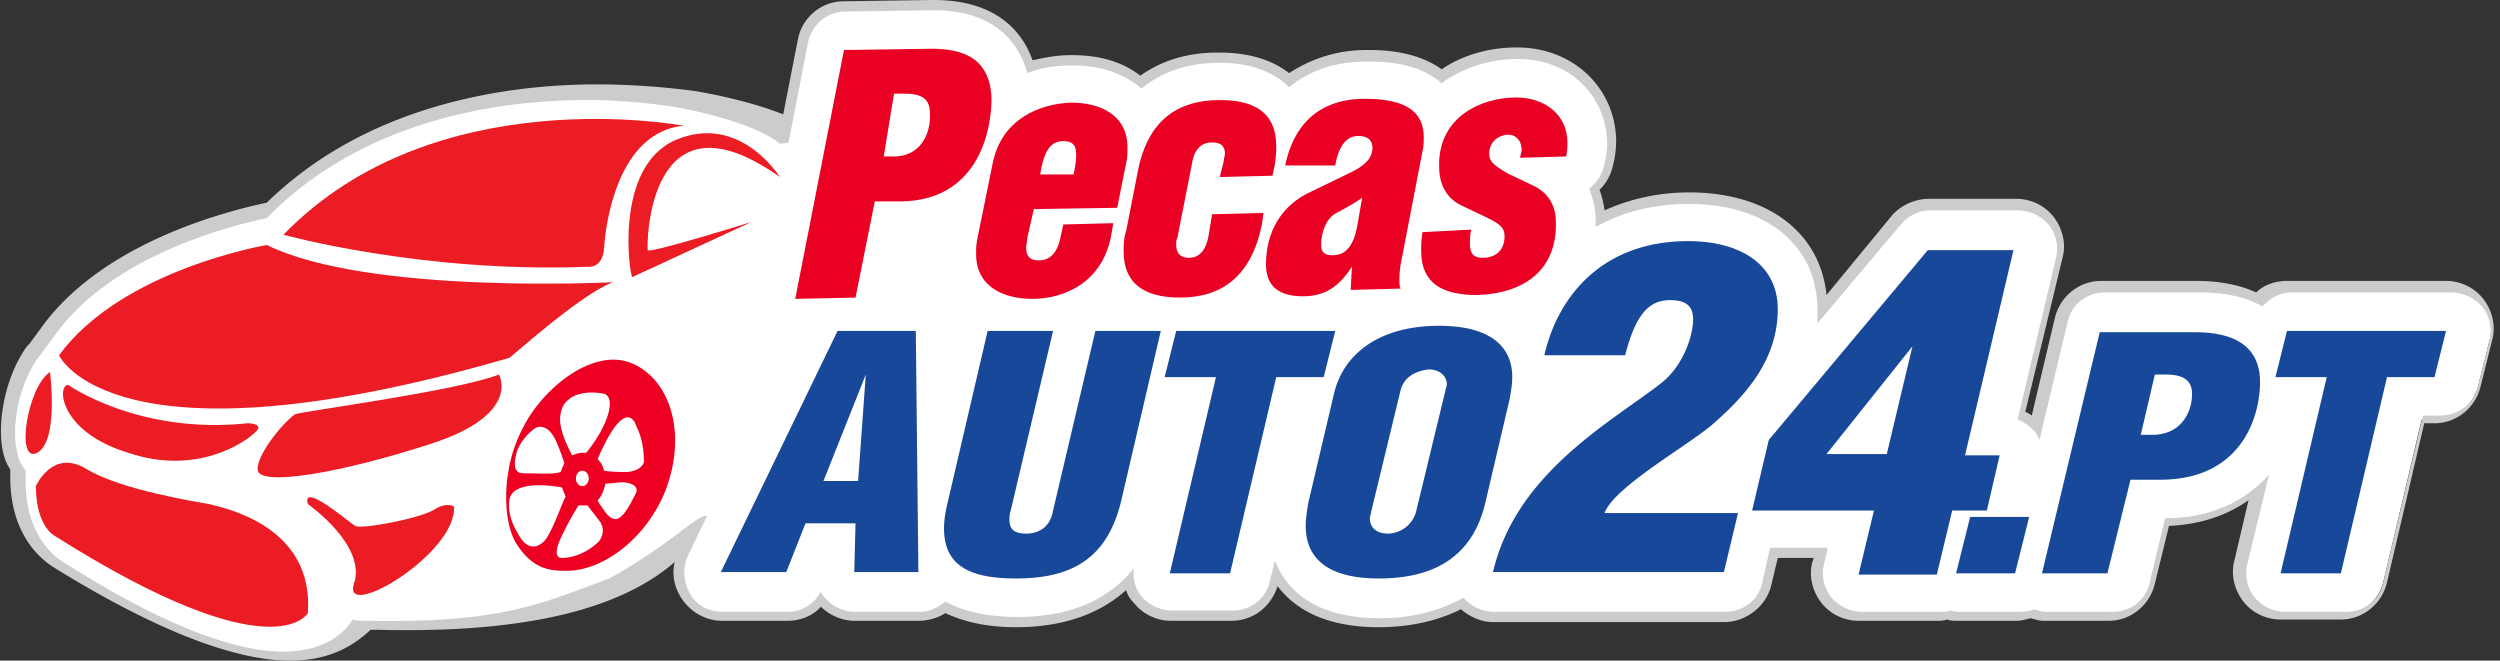 <svg width="246" height="65" fill="none" xmlns="http://www.w3.org/2000/svg"><rect width="100%" height="100%" fill="#333333" stroke="none"/><g clip-path="url(#clip0)"><path d="M28.145 65c-5.427-.126-13.126-3.155-22.718-9.087-1.262-.758-4.417-3.156-4.417-8.962v-.757a4.664 4.664 0 0 1-.631-1.388c-.758-2.777 0-7.573 2.271-10.728l.253-.253 1.388-1.893c6.058-8.078 17.796-11.107 21.961-11.99C37.107 9.34 52.38 8.078 60.582 8.33c4.544.126 7.7.631 7.826.631 0 0 15.145 2.398 12.747 7.068l.505.884-6.184 5.68 1.893 4.543-1.01.505c-2.777 1.262-3.155 4.543-3.408 9.844-.63 10.729-1.514 25.37-35.844 24.486h-.631c-1.389 1.262-3.787 3.155-8.33 3.029z" fill="#CACCCE"/><path d="M135.68 61.214c-5.932 0-8.835-2.272-10.224-4.67l-.252.883c-.253 1.767-2.02 3.156-4.039 3.156h-5.932a4.188 4.188 0 0 1-3.282-1.641c-.378-.505-.757-1.136-.883-1.893-2.524 2.65-6.311 4.038-11.107 4.038-2.776 0-5.175-.505-6.942-1.514-.757.63-1.64.883-2.65.883h-6.31c-1.137 0-2.273-.505-3.03-1.262-.126-.126-.252-.252-.252-.379a4.186 4.186 0 0 1-3.282 1.641h-6.437c-1.514 0-2.777-.757-3.66-2.02-.757-1.261-.883-2.776-.252-4.164l10.097-21.078c-.884-.252-1.641-.63-2.272-1.388-.884-1.01-1.136-2.272-.884-3.534l4.796-24.486C79.263 1.767 81.03.38 83.05.38l8.834-.127c6.437 0 8.709 3.534 9.467 6.059 1.262-.379 2.65-.631 4.038-.631h.253c2.65 0 4.922.757 6.689 2.145 2.02-1.514 4.544-2.398 7.573-2.398h.252c2.651 0 5.049.757 6.69 2.146 2.019-1.515 4.543-2.398 7.572-2.398h.379c3.029 0 5.301.63 7.068 2.02 2.019-1.39 4.67-2.273 7.32-2.273h.127c5.174 0 9.087 3.66 9.213 8.583a9.62 9.62 0 0 1-.378 2.65c-.253.758-.631 1.515-1.262 2.146.378.884.504 1.893.631 2.903 2.65-1.262 5.553-2.02 8.708-2.02 7.952 0 13 4.292 13.127 10.855l7.194-8.709c.757-1.01 2.019-1.514 3.281-1.514h8.583c1.262 0 2.524.63 3.281 1.64.758 1.01 1.136 2.398.758 3.66l-3.661 15.525a3.95 3.95 0 0 1 1.389 1.136l2.524-10.35c.505-1.893 2.146-3.281 4.165-3.281h9.34c2.398 0 4.417.378 6.058 1.262.757-.758 1.893-1.262 3.029-1.262h15.651c1.262 0 2.524.63 3.281 1.64.758 1.01 1.136 2.398.758 3.66l-1.136 4.544c-.505 1.893-2.146 3.282-4.165 3.282h-1.389L234.505 57.3c-.505 1.893-2.146 3.282-4.165 3.282h-5.932a4.188 4.188 0 0 1-3.282-1.641c-.757-1.01-1.136-2.398-.757-3.66l1.767-7.32c-2.398 2.019-5.427 3.154-8.961 3.28l-1.389 6.059c-.504 1.893-2.145 3.282-4.165 3.282h-6.437c-.378 0-.883-.127-1.262-.253-.505.126-.883.253-1.388.253h-5.806c-.252 0-.631 0-1.01-.127-.378.127-.631.127-1.009.127h-7.699c-1.262 0-2.525-.631-3.408-1.641-.757-1.01-1.136-2.398-.757-3.66l.252-1.01h-4.544l-.757 3.029c-.505 1.893-2.146 3.282-4.165 3.282h-22.718c-1.136 0-2.272-.505-3.03-1.263-2.271 1.263-5.048 1.894-8.203 1.894z" fill="#fff"/><path d="M91.883 1.01c6.311 0 8.457 3.534 9.214 6.184 1.262-.505 2.777-.757 4.291-.757h.253c2.776 0 5.048.883 6.689 2.272 2.02-1.641 4.544-2.525 7.573-2.525h.252c2.398 0 4.923.632 6.69 2.399 2.019-1.641 4.543-2.525 7.572-2.525h.379c3.408 0 5.68.884 7.068 2.146 0 0 .126 0 .126-.126a12.913 12.913 0 0 1 7.321-2.272h.126c4.922 0 8.582 3.534 8.709 8.204 0 .883-.127 1.64-.379 2.524-.252.884-.757 1.515-1.388 2.02.378 1.01.631 2.019.631 3.155v.63c2.65-1.514 5.806-2.271 9.213-2.271 7.699 0 12.622 4.165 12.622 10.476v1.262l8.204-9.719c.757-.883 1.767-1.388 2.902-1.388h8.583a4.03 4.03 0 0 1 3.029 1.388c.757.884 1.01 2.146.757 3.282l-3.786 15.903c.631.252 1.136.63 1.641 1.136.252.252.378.63.505.883l2.776-11.611c.379-1.767 1.894-2.903 3.661-2.903h9.339c2.651 0 4.67.505 6.185 1.388.757-.883 1.767-1.388 2.903-1.388h15.65c1.136 0 2.272.505 3.029 1.388.758.884 1.01 2.146.758 3.282l-1.136 4.543a3.79 3.79 0 0 1-3.661 2.903h-1.767l-3.912 16.408c-.379 1.767-1.893 2.903-3.66 2.903h-5.932a4.035 4.035 0 0 1-3.03-1.389c-.757-.883-1.009-2.145-.757-3.281l2.146-8.835c-2.272 2.524-5.554 4.291-10.223 4.291l-1.515 6.311c-.379 1.767-1.893 2.903-3.66 2.903h-6.437c-.505 0-.884-.126-1.262-.252-.379.126-.884.252-1.389.252h-5.805c-.379 0-.631 0-1.01-.126-.379.126-.631.126-1.01.126h-7.699a4.03 4.03 0 0 1-3.029-1.389c-.757-.883-1.01-2.145-.757-3.281l.378-1.64h-5.679l-.758 3.407c-.378 1.767-1.893 2.903-3.66 2.903h-22.718a4.03 4.03 0 0 1-3.029-1.389c-2.272 1.263-5.049 2.02-8.204 2.02-6.689 0-9.34-3.03-10.35-5.68l-.505 2.02c-.378 1.767-1.893 2.903-3.66 2.903h-5.932a4.03 4.03 0 0 1-3.029-1.389c-.631-.757-.883-1.767-.757-2.776-2.524 3.155-6.311 4.796-11.486 4.796-3.155 0-5.427-.631-7.068-1.515-.757.631-1.64 1.01-2.524 1.01h-6.31c-1.01 0-2.02-.379-2.777-1.136-.253-.252-.505-.505-.631-.883a3.639 3.639 0 0 1-3.282 2.019h-6.437c-1.262 0-2.524-.631-3.155-1.767-.631-1.136-.758-2.524-.253-3.66L78 33.194c-1.01-.126-1.893-.505-2.524-1.262-.758-.883-1.01-2.02-.758-3.155l4.796-24.612c.38-1.767 1.894-3.03 3.66-3.03l8.583-.125h.126zm0-1.01h-.252l-8.583.126a4.613 4.613 0 0 0-4.543 3.787l-4.796 24.485c-.253 1.388.126 2.903 1.01 3.913.504.63 1.135 1.136 1.893 1.388l-9.845 20.573c-.757 1.514-.631 3.155.252 4.544.884 1.388 2.398 2.271 4.04 2.271h6.436c1.262 0 2.524-.505 3.282-1.388.883.884 2.145 1.388 3.281 1.388h6.31c.884 0 1.894-.252 2.651-.757 1.893.884 4.165 1.389 6.942 1.389 4.544 0 8.204-1.263 10.855-3.66.126.504.378.883.757 1.261.883 1.136 2.272 1.767 3.66 1.767h5.932c2.146 0 3.913-1.388 4.544-3.407 1.641 2.145 4.543 4.038 9.971 4.038 3.029 0 5.805-.63 8.077-1.767.884.758 2.02 1.263 3.156 1.263h22.718c2.146 0 4.165-1.515 4.67-3.66l.631-2.651h3.534l-.126.379c-.379 1.388 0 2.903.883 4.038.884 1.136 2.272 1.767 3.66 1.767h7.7c.378 0 .631 0 1.009-.126.379.126.631.126 1.01.126h5.806c.505 0 .883-.126 1.388-.252.505.126.884.252 1.262.252h6.437c2.146 0 4.039-1.514 4.544-3.66l1.388-5.68c3.029-.126 5.68-1.01 7.825-2.524l-1.388 5.932c-.379 1.389 0 2.903.884 4.04.883 1.135 2.271 1.766 3.66 1.766h5.932c2.145 0 4.039-1.514 4.543-3.66l3.661-15.65h1.009c2.146 0 4.039-1.515 4.544-3.66l1.136-4.544c.379-1.389 0-2.903-.883-4.04-.884-1.135-2.272-1.766-3.661-1.766h-15.65c-1.136 0-2.272.378-3.029 1.136-1.641-.758-3.66-1.136-5.932-1.136h-9.34c-2.146 0-4.039 1.514-4.544 3.66l-2.272 9.592c-.126-.126-.378-.252-.631-.378l3.66-15.146c.379-1.388 0-2.903-.883-4.039-.884-1.136-2.272-1.767-3.66-1.767h-8.583c-1.388 0-2.776.631-3.66 1.64l-6.437 7.826c-.631-6.184-5.806-10.097-13.505-10.097-3.029 0-5.806.631-8.33 1.767-.126-.757-.252-1.388-.505-2.02a4.628 4.628 0 0 0 1.262-2.145 9.822 9.822 0 0 0 .379-2.777c-.126-5.174-4.291-9.087-9.718-9.087h-.127c-2.65 0-5.301.757-7.32 2.146-1.767-1.263-4.165-1.894-7.068-1.894h-.379c-2.902 0-5.427.884-7.572 2.272-1.767-1.388-4.165-2.02-6.816-2.02h-.252c-2.903 0-5.427.758-7.573 2.273-1.767-1.389-4.039-2.02-6.689-2.02h-.253c-1.262 0-2.524.253-3.66.505C100.718 3.408 98.32 0 91.883 0z" fill="#CACCCE"/><path d="M86.33 11.738c-1.64.252-6.563-1.767-7.32.379-.758 2.019-.884 1.893-2.272 2.019-2.903-2.398-10.602-3.66-10.602-3.66-.126 0-3.03-.505-7.32-.631-7.7-.127-22.34 1.136-32.564 11.611-2.903.631-15.02 3.408-20.825 11.486L4.04 34.835c-2.272 2.777-3.03 7.447-2.272 9.97.126.632.379 1.01.757 1.515v1.01c0 5.175 2.65 7.32 3.66 7.952 9.088 5.805 16.282 8.708 21.33 8.835 4.67.126 6.564-2.146 7.195-3.156.378.126.757.126 1.262.126 13 .253 16.912-1.514 23.98-4.165 9.34-5.174 10.097-9.087 10.35-3.281.126 2.145 2.777 5.3 5.175 4.796 1.893-.379 15.019-13 15.019-13l9.087-16.913c0 .127-11.737-17.165-13.252-16.786z" fill="#fff"/><path d="M27.893 23.097s13.631 3.787 29.913 3.155c0 0 1.514.253 1.64-1.893.127-2.145 1.263-11.359 7.826-11.99-.126 0-24.486-4.67-39.379 10.728z" fill="#EC1C24"/><path d="M76.738 17.418s-3.913-6.311-10.223-3.66c-6.185 2.65-4.544 13.504-4.292 13.504.253-.126 11.738-5.427 11.738-5.427s-10.097 3.155-10.223 2.777c-.126-.505 0-16.408 13-7.194zM60.33 27.767s-24.107 1.262-34.078-3.66c0 0-14.262 2.398-20.446 10.854 0 0 5.175 11.612 44.3.253.127 0 7.069-6.311 10.224-7.447z" fill="#EC1C24"/><path d="M29.03 40.767c.378-.252 15.902-2.272 20.067-3.913 0 0 2.272 3.913-6.69 6.816-8.96 2.903-16.66 4.165-17.038 2.65-.253-1.388 2.398-4.67 3.66-5.553zM6.69 37.864s6.941 4.922 17.67 3.787c0 0 1.766 0 .756.883-1.01 1.01-5.805 4.291-12.495 2.02-6.689-2.02-7.068-6.564-5.932-6.69zm-1.768-1.262s.884 6.816-1.262 7.951c-2.146 1.136-1.01-6.436 1.262-7.951zm25.369 13s5.806 4.039 4.544 7.825c-1.262 3.787 10.097-2.903 9.844-7.573 0 0-.63-.505-1.893.253-1.262.883-7.32 2.02-7.825 1.64-.505-.252-5.3-4.417-4.67-2.145zM3.534 47.835s1.64-3.787 5.048-1.64c3.408 2.019 10.602 3.154 11.99 3.407 1.515.379 10.35 2.146 9.72 10.728 0 0-3.282 6.058-24.865-7.573 0 0-1.893-.883-1.893-4.922z" fill="#EC1C24"/><path d="M62.097 35.718c-3.786-1.514-8.709 2.525-10.602 6.311-1.01 1.893-1.388 3.66-1.514 4.67-.127.505-.632 4.796 1.01 7.068 1.64 2.398 3.407 2.398 4.795 2.398 3.534 0 7.825-3.155 9.719-7.951 2.145-5.68.378-10.981-3.408-12.495zm-6.942 5.049c.127-.757.379-1.136.884-1.515.757-.63 2.145-.757 3.407-.504 0 0 .758.126.505 1.514-.252 1.515-1.514 3.408-2.272 4.291h-.378c-.379 0-.631.127-1.01.253-.505-1.01-1.388-2.777-1.136-4.039zm2.777 6.31c0 .38-.253.758-.631.758-.379 0-.631-.379-.631-.757 0-.379.252-.758.63-.758.38 0 .632.379.632.758zm-7.068-2.65c.252-.757 1.01-1.767 1.767-2.272.631-.378 1.514-.126 2.146 1.389.378.883.63 1.64.757 2.02-.126.252-.252.63-.379.883-.757.252-2.02.126-3.66.126-1.262 0-.757-1.641-.631-2.146zm2.524 8.961c-.883.758-1.64.253-2.02-.252-.883-1.262-1.388-2.524-1.261-3.787.126-2.397 5.175-1.388 5.175-1.388.126.253.252.631.378.884-.505 1.01-1.514 4.038-2.272 4.543zm5.554-.126c-.884.884-2.272 1.64-3.66 1.64-.505 0-.758-.504-.127-1.892.631-1.389 1.389-2.65 1.767-3.282h.884c.378.505.883 1.136 1.262 1.64.63 1.01-.126 1.894-.126 1.894zm3.66-4.796c-.379.757-.757 1.515-1.262 2.146-.127 0-.758 1.262-1.894-.379-.126-.252-.504-.631-.63-1.01.378-.378.63-1.01.757-1.64.63 0 1.262-.127 1.767-.127 1.262.127 1.388.631 1.262 1.01zm.757-3.03c0 .127-.252.884-1.64 1.01-.505 0-1.515 0-2.273-.126a2.44 2.44 0 0 0-.63-1.136c.126-.378.378-.883.63-1.388 1.641-3.281 2.525-2.903 2.903-2.398.127.126.127.252.253.505.505 1.01.757 2.146.757 3.534z" fill="#ED0021"/><path d="M84.184 29.282l-5.932.126 4.796-24.486 8.583-.126c2.903 0 5.806.757 5.932 4.922 0 3.282-1.388 9.971-8.835 10.098h-2.65l-1.894 9.466zm2.777-13.884h1.01c2.524 0 3.66-2.146 3.534-4.291 0-1.515-1.01-1.893-2.524-1.893h-1.01l-1.01 6.184zm14.767 5.175l-.631 2.776c0 .38-.126.758-.126 1.01 0 .884.379 1.262 1.262 1.262 1.262 0 1.893-1.01 2.146-2.398l.252-1.136 4.922-.126-.252 1.389c-.884 4.417-4.544 6.058-7.699 6.058-2.777 0-5.553-1.136-5.553-4.418 0-.505 0-.883.126-1.514l1.514-7.447c.884-4.291 4.544-5.806 7.699-5.932 2.777 0 5.554 1.136 5.554 4.418 0 .504 0 1.01-.126 1.514l-.884 4.418-8.204.126zm3.913-3.408c.252-1.136.252-1.64.252-2.02 0-.883-.378-1.261-1.262-1.261-1.136 0-1.893.757-2.272 3.281h3.282zm18.679 3.786l-.126 1.01c-1.01 5.175-3.912 7.32-8.077 7.32-3.534 0-5.554-1.388-5.554-4.543 0-.631 0-1.262.253-2.02l1.135-5.805c1.01-5.301 4.166-7.068 8.078-7.068 3.282 0 5.554 1.136 5.554 4.543 0 .631 0 1.389-.379 2.903l-5.175.127.379-1.515c0-.253.126-.631.126-.757 0-.758-.379-1.136-1.262-1.136-1.01 0-1.641.63-1.893 1.64l-1.515 7.7c-.126.252-.126.504-.126.757 0 .757.379 1.262 1.262 1.262 1.01 0 1.641-.757 1.893-2.02l.379-2.271 5.048-.127zm2.146-4.669c.757-3.787 3.155-6.563 7.825-6.563 4.039 0 5.806 1.262 5.806 3.786 0 .379 0 .883-.126 1.388l-2.02 10.476c-.252 1.136-.252 1.767-.252 2.272 0 .252 0 .505.126.757l-4.922.126.126-2.271c-1.01 1.514-2.272 2.902-4.796 2.902-2.272 0-3.66-.883-3.66-3.155 0-3.03 1.388-5.806 4.544-7.194l3.912-1.893c1.515-.758 2.02-1.515 2.02-2.398 0-.505-.253-1.136-1.389-1.136-1.136 0-1.767.883-2.145 2.271l-.127.632h-4.922zm5.049 4.67c-1.01.504-1.515 1.893-1.515 3.155 0 .757.379 1.01 1.136 1.01 1.262 0 2.019-.884 2.398-2.777l.505-2.903c-.253.252-1.767 1.136-2.524 1.514zm13.252 1.64c-.126.505-.126 1.01-.126 1.389 0 1.01.378 1.388 1.262 1.388 1.01 0 2.146-.505 2.146-2.146 0-.757-.379-1.136-1.641-1.767l-2.651-1.262c-1.514-.757-2.145-2.145-2.145-3.786-.127-4.923 4.165-6.816 7.572-6.816 2.903 0 5.049 1.767 5.049 4.418 0 .378 0 .883-.126 1.388l-4.544.126c.126-.504.253-1.01.126-1.01 0-.63-.505-1.261-1.262-1.261-.883 0-1.893.63-1.893 1.893 0 .757.505 1.136 1.767 1.893l2.65 1.262c1.263.631 2.146 1.767 2.146 3.534.126 4.67-3.029 7.068-7.825 7.194-3.282 0-5.427-1.136-5.427-4.291 0-.631 0-1.136.126-1.893l4.796-.253z" fill="#E90022"/><path d="M90.116 32.563l.253 23.728h-6.31l.125-4.796h-4.922l-1.893 4.796h-6.437l11.485-23.728h7.7zm-5.68 14.767l.758-10.476L81.03 47.33h3.408zm19.185-14.767l-4.165 17.67c-.126.379-.126.631-.126.884 0 1.01.505 1.388 1.641 1.388 1.388 0 2.398-.757 2.65-2.272l4.165-17.67h6.437l-3.912 16.786c-1.389 5.68-4.923 7.573-10.35 7.573-4.543 0-7.068-1.262-7.068-4.922 0-.757.126-1.64.379-2.65l3.912-16.787h6.437zm17.418 23.854h-5.932l4.543-19.31h-5.048l1.136-4.544h15.65l-1.136 4.544h-4.669l-4.544 19.31zm27.767-19.31c0 .757-.126 1.388-.253 2.145l-2.398 10.224c-1.136 4.796-4.417 7.446-10.475 7.446-4.923 0-7.195-1.893-7.195-5.174 0-.758.127-1.515.253-2.272l2.524-10.728c.884-3.787 4.291-6.69 10.35-6.69 5.174 0 7.194 2.146 7.194 5.049zm-10.981 1.262l-2.903 11.99c0 .253-.126.379-.126.631 0 1.01.757 1.515 1.767 1.515a2.916 2.916 0 0 0 2.777-2.146l2.903-11.99c0-.126.126-.379.126-.505 0-1.01-.884-1.514-1.767-1.514-1.136.126-2.398.63-2.777 2.019zm56.039 12.495h5.806l-1.388 5.553h-5.806l1.388-5.553zm13.505 5.553h-6.437l5.68-23.728h9.339c3.156 0 6.437.884 6.437 4.923 0 3.155-1.64 9.592-9.844 9.592h-2.903l-2.272 9.213zm3.281-13.63h1.136c2.777 0 3.913-2.146 3.913-4.04 0-1.514-1.136-1.893-2.65-1.893h-1.01l-1.389 5.932zm19.69 13.63h-5.932l4.543-19.31h-5.048l1.136-4.544h15.65l-1.136 4.544h-4.669l-4.544 19.31zm-66.767-18.805c2.145-1.767 3.029-4.67 3.029-6.185 0-1.262-.631-1.893-2.272-1.893-2.146 0-3.408 1.515-4.417 5.427h-7.952c1.389-6.058 5.932-11.233 14.136-11.233 5.301 0 8.835 2.398 8.835 6.69 0 5.174-3.408 8.708-6.437 11.359-2.524 2.145-9.718 6.184-10.602 8.708h13.126l-1.388 5.806h-22.718c2.271-9.844 11.864-14.893 16.66-18.68z" fill="#17489A"/><path d="M198.155 24.485l-4.796 20.32h3.408l-1.262 5.428h-3.408l-1.514 6.31h-7.7l1.515-6.31h-11.99l1.641-6.942 15.65-18.68h8.456v-.126zm-9.971 9.593l-8.456 10.602h5.932l2.524-10.602z" fill="#17489A"/></g><defs><clipPath id="clip0"><path fill="#fff" d="M0 0h246v65H0z"/></clipPath></defs></svg>